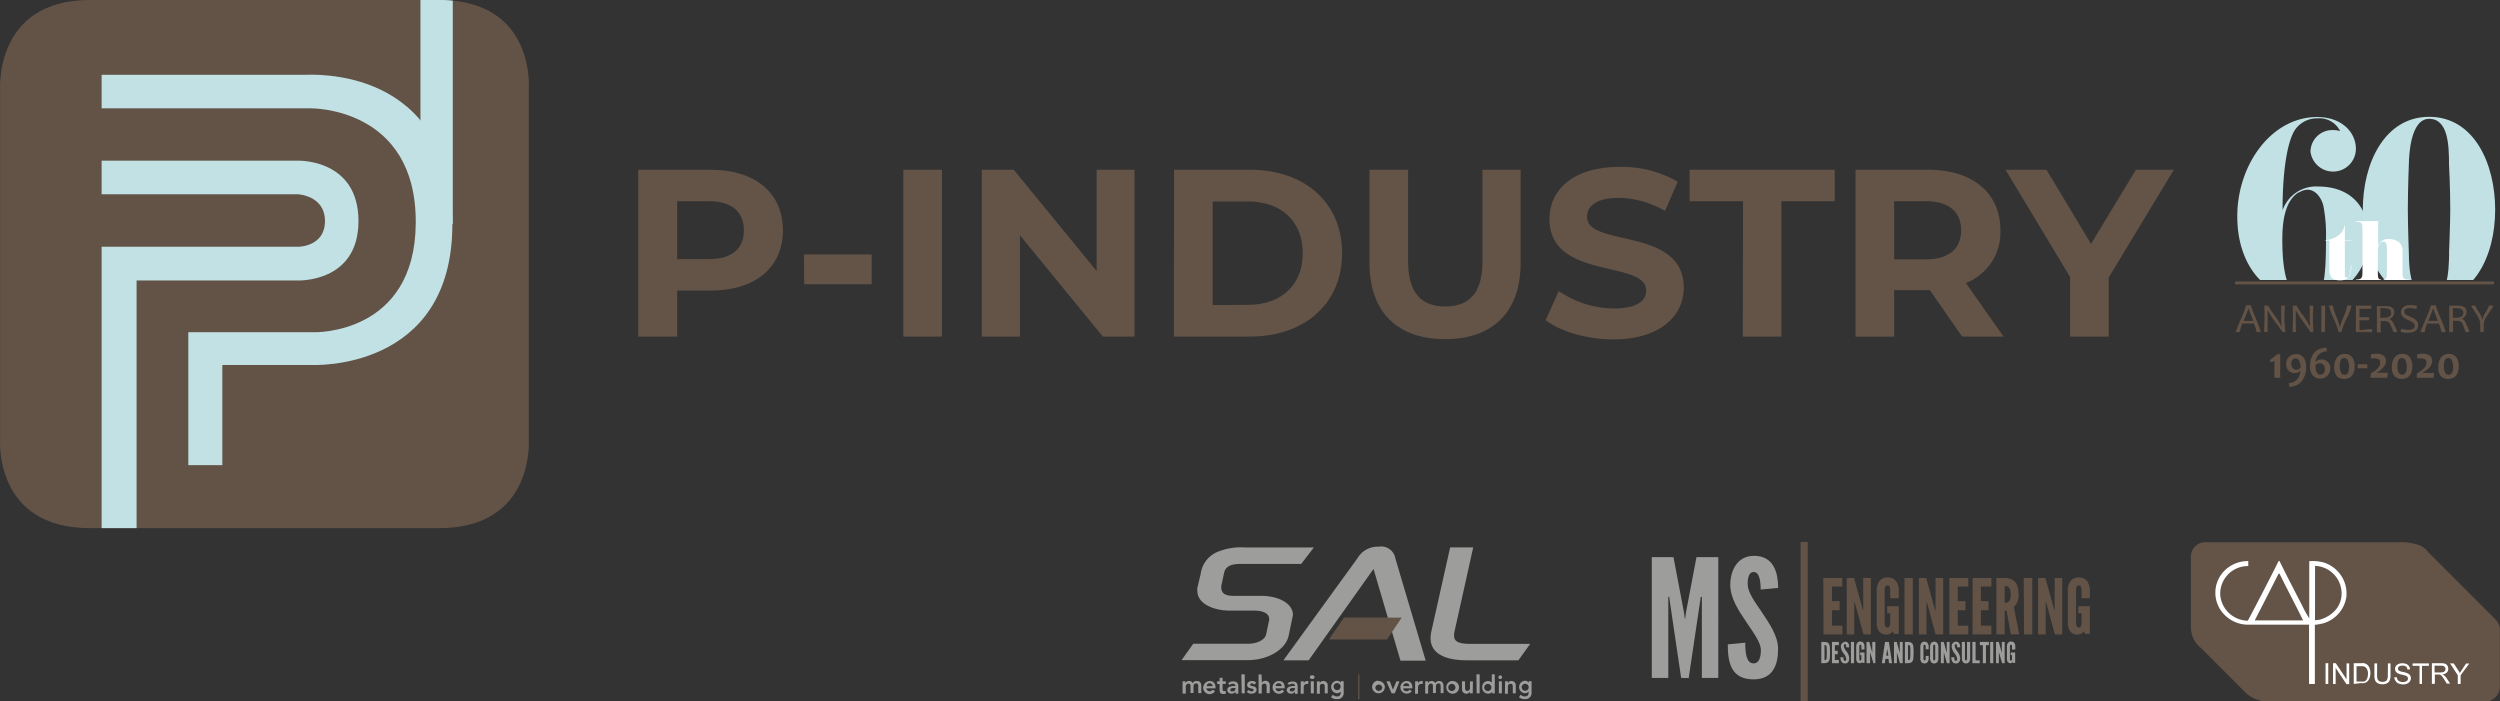 <?xml version="1.0" encoding="UTF-8"?> <svg xmlns="http://www.w3.org/2000/svg" xmlns:xlink="http://www.w3.org/1999/xlink" id="adf9de7c-8477-4ee8-9120-de926c8918f4" data-name="Livello 1" width="361.88" height="101.53" viewBox="0 0 361.88 101.53"><rect x="0" y="0" width="361.88" height="101.53" fill="#333333" stroke="none"/><defs><clipPath id="b180c83c-4a1b-4e1a-ad64-39836b16a22a" transform="translate(-9.82 -12.17)"><rect width="386.09" height="94.69" fill="none"></rect></clipPath><clipPath id="bcc26811-8d78-4c32-8eaf-244a3907dc8e" transform="translate(-9.82 -12.17)"><rect x="332.86" y="27.21" width="40.23" height="25.49" fill="none"></rect></clipPath><clipPath id="a92936e2-cbde-421f-be5c-fb8feb747b38" transform="translate(-9.82 -12.17)"><rect x="176.96" y="85.51" width="197.9" height="34.14" fill="none"></rect></clipPath><clipPath id="e909b52a-9c47-442b-aa4a-a299906da0fc" transform="translate(-9.82 -12.17)"><rect x="178.73" y="89.91" width="55.42" height="27.08" fill="none"></rect></clipPath></defs><title>P-INDUSTRY &amp;amp; divisions</title><g clip-path="url(#b180c83c-4a1b-4e1a-ad64-39836b16a22a)"><g><path d="M73.36,88.62H22.84c-14,0-13-12.92-13-12.92V25.17s-.91-13,13-13H73.36c14.12,0,13,13,13,13V75.7S87.36,88.62,73.36,88.62Z" transform="translate(-9.82 -12.17)" fill="#635347"></path><path d="M37.08,79.5V60.26H55.36S69.89,60.62,70,44.49c.13-16.92-15.26-16.64-15.26-16.64H24.53V23H53.84c.9,0,21.46-1.48,21.46,21.64C75.3,66,55,65,55,65H42V79.5Z" transform="translate(-9.82 -12.17)" fill="#c1e1e5"></path><path d="M24.53,88.62V47.89H53s3.86,0,3.86-3.72-3.93-3.88-3.93-3.88H24.53V35.43H53s8.71-.26,8.71,8.74-8.85,8.6-8.85,8.6H29.59V88.62Z" transform="translate(-9.82 -12.17)" fill="#c1e1e5"></path><path d="M75.36,44.61V12.26a16.64,16.64,0,0,0-2-.09H70.68V44.61Z" transform="translate(-9.82 -12.17)" fill="#c1e1e5"></path><g><path d="M123.15,45.5c0,5.39-4,8.73-10.48,8.73h-4.83v6.66h-5.63V36.74h10.46C119.12,36.74,123.15,40.09,123.15,45.5Zm-5.65,0c0-2.65-1.73-4.21-5.14-4.21h-4.52v8.39h4.56C115.77,49.68,117.5,48.17,117.5,45.5Z" transform="translate(-9.82 -12.17)" fill="#645447"></path><g><path d="M126.19,49H136v4.31h-9.77Z" transform="translate(-9.82 -12.17)" fill="#645447"></path><path d="M140.58,36.74h5.59V60.89h-5.59Z" transform="translate(-9.82 -12.17)" fill="#645447"></path><path d="M174.05,36.74V60.89h-4.59l-12-14.66V60.89h-5.52V36.74h4.62l12,14.66V36.74Z" transform="translate(-9.82 -12.17)" fill="#645447"></path><path d="M179.77,36.74h11c7.9,0,13.32,4.76,13.32,12.08s-5.45,12.07-13.35,12.07h-11Zm10.7,19.56c4.79,0,7.93-2.86,7.93-7.48s-3.14-7.49-7.93-7.49h-5.11v15Z" transform="translate(-9.82 -12.17)" fill="#645447"></path><path d="M208.06,50.26V36.74h5.59V50.06c0,4.59,2,6.48,5.38,6.48s5.38-1.89,5.38-6.48V36.74h5.52V50.26c0,7.11-4.07,11-10.93,11S208.06,57.37,208.06,50.26Z" transform="translate(-9.82 -12.17)" fill="#645447"></path></g><path d="M233.56,58.51l1.89-4.21a14.28,14.28,0,0,0,8,2.52c3.31,0,4.66-1.11,4.66-2.59,0-4.52-14-1.41-14-10.38,0-4.11,3.31-7.52,10.18-7.52a16.18,16.18,0,0,1,8.38,2.14l-1.83,4.24a13.63,13.63,0,0,0-6.7-1.9c-3.31,0-4.59,1.24-4.59,2.76,0,4.45,14,1.38,14,10.25,0,4-3.34,7.48-10.24,7.48C239.56,61.3,235.7,60.17,233.56,58.51Z" transform="translate(-9.82 -12.17)" fill="#645447"></path><path d="M262.13,41.29H254.4V36.74h21v4.55h-7.72v19.6h-5.59Z" transform="translate(-9.82 -12.17)" fill="#645447"></path><path d="M293.84,60.89l-4.67-6.72H284V60.9h-5.59V36.74H288.9c6.45,0,10.48,3.35,10.48,8.76a7.84,7.84,0,0,1-5,7.63l5.46,7.76Zm-5.24-19.6H284v8.42h4.56c3.41,0,5.14-1.58,5.14-4.21s-1.74-4.21-5.15-4.21Z" transform="translate(-9.82 -12.17)" fill="#645447"></path><path d="M315.06,52.33v8.56h-5.59V52.26l-9.35-15.52h5.93l6.45,10.73L319,36.74h5.49Z" transform="translate(-9.82 -12.17)" fill="#645447"></path></g><g clip-path="url(#bcc26811-8d78-4c32-8eaf-244a3907dc8e)"><g><path d="M347.5,31a3.16,3.16,0,0,1,1.06.15,3.33,3.33,0,0,0-3.26-1.85A3.87,3.87,0,0,0,342,31c-1.42,2.27-1.77,7.77-1.77,11.1v.5a5.13,5.13,0,0,1,5.18-3.43c4.08,0,7.24,2.34,7.24,7.31a8.68,8.68,0,0,1-8.34,9h-.43c-6.1,0-10.21-4.82-10.21-12,0-7.45,4.93-14.37,11.56-14.37,3.51,0,5.61,2.16,5.61,4.61a3.3,3.3,0,0,1-6.57.43A3.15,3.15,0,0,1,347.4,31Zm-4.93,9c-2.1,1.28-2.38,4.54-2.38,6.85,0,6.38,1.35,8.4,3.37,8.4A2.4,2.4,0,0,0,345.84,54c.63-1.28.67-4.86.67-7.27a21.73,21.73,0,0,0-.39-4.83c-.36-1.31-1.24-2.27-2.27-2.27a2.45,2.45,0,0,0-1.28.43Z" transform="translate(-9.82 -12.17)" fill="#c1e1e5"></path><path d="M351.84,42.53c0-6.74,3.15-13.45,9.61-13.45S371,35.79,371,42.53s-3.12,13.12-9.58,13.12S351.84,49.27,351.84,42.53Zm12.48,6.35s.18-4.47.18-6.35c0-3.27-.18-6.6-.18-6.6,0-2.77-.14-6.56-2.87-6.56s-2.91,5.32-2.94,6.45c0,0-.15,3.66-.15,6.71,0,2.3.15,6.31.15,6.35,0,2.09.25,6.49,2.94,6.49s2.82-3.62,2.89-6.49Z" transform="translate(-9.82 -12.17)" fill="#c1e1e5"></path></g></g><g><path d="M347,51V47h-.58v-.07a3.39,3.39,0,0,0,1.81-.64,2,2,0,0,0,.94-1.48h.07v2.12h1V47h-1v4.35c0,.95,0,1,.25,1s.28,0,.45-.44a4.34,4.34,0,0,0,.18-1.34h.08a4.79,4.79,0,0,1-.11,1c-.09.44-.25,1.18-1.53,1.18S347,52.22,347,51Z" transform="translate(-9.82 -12.17)" fill="#fff"></path><path d="M350.89,44.17h3.17v3.6a1.51,1.51,0,0,1,1.56-1,2.36,2.36,0,0,1,1.41.42,1.57,1.57,0,0,1,.56,1.36v3c0,.86.1,1.08.94,1.08v.07h-3.69v-.07c.45,0,.49-.31.49-1.11v-3.3c0-.58-.09-1.08-.53-1.08a.51.51,0,0,0-.29.1c-.45.31-.49.9-.49,1.66v2.62c0,.8,0,1.11.49,1.11v.07h-3.66v-.07c.82,0,.94-.22.94-1.08V45.34c0-.82-.07-1.06-.94-1.06Z" transform="translate(-9.82 -12.17)" fill="#fff"></path></g><g><g><path d="M337.08,60.24h-.62a6.09,6.09,0,0,0-.37-1.24h-1.7a6.76,6.76,0,0,0-.36,1.24h-.6c0-.07.26-.7.76-1.88a14.86,14.86,0,0,0,.76-2h.68a16.48,16.48,0,0,0,.73,1.92A16.27,16.27,0,0,1,337.08,60.24ZM336,58.62c-.47-1.16-.7-1.77-.7-1.84h0c0,.06-.24.67-.71,1.84Z" transform="translate(-9.82 -12.17)" fill="#635347"></path><path d="M340.63,60.24h-.42s-.32-.5-1-1.41a11.69,11.69,0,0,1-1.15-1.8h0v3.21h-.49c0-.64.05-1.31.05-2s0-1.3-.05-1.82h.56a12,12,0,0,0,.89,1.34,8.94,8.94,0,0,1,1.06,1.72h0c0-.47-.05-.88-.05-1.21V56.42h.51c0,.52-.05,1.12-.05,1.82S340.59,59.6,340.63,60.24Z" transform="translate(-9.82 -12.17)" fill="#635347"></path><path d="M344.69,60.24h-.41s-.33-.5-1-1.41a13.07,13.07,0,0,1-1.15-1.8h0v1.21c0,.66,0,1.33.05,2h-.5c0-.64.05-1.31.05-2s0-1.3-.05-1.82h.57a10,10,0,0,0,.89,1.34,9.82,9.82,0,0,1,1.06,1.72h0c0-.47-.05-.88-.05-1.21,0-.73,0-1.35,0-1.85h.51c0,.52-.05,1.12-.05,1.82S344.65,59.6,344.69,60.24Z" transform="translate(-9.82 -12.17)" fill="#635347"></path><path d="M346.35,60.24h-.51V56.42h.55v1.82C346.39,58.92,346.33,59.61,346.35,60.24Z" transform="translate(-9.82 -12.17)" fill="#635347"></path><path d="M350.22,56.41a10.1,10.1,0,0,1-.75,1.91,10.16,10.16,0,0,0-.74,1.92h-.38a11.74,11.74,0,0,0-.71-1.9,10.37,10.37,0,0,1-.7-1.93h.56A9.16,9.16,0,0,0,348,58a10.11,10.11,0,0,1,.53,1.61h0a8.86,8.86,0,0,1,.54-1.6,8.08,8.08,0,0,0,.54-1.64Z" transform="translate(-9.82 -12.17)" fill="#635347"></path><path d="M353.19,59.8v.44h-2.35V56.42h2.23v.44h-1.71v1.23h1.4v.44h-1.4V60A14.55,14.55,0,0,1,353.19,59.8Z" transform="translate(-9.82 -12.17)" fill="#635347"></path><path d="M356.84,60.24h-.57a10.86,10.86,0,0,0-.43-1.07.84.84,0,0,0-.37-.44,1.32,1.32,0,0,0-.59-.08h-.45v1.64h-.55V56.47h1.22c.86,0,1.29.3,1.29.89a1.08,1.08,0,0,1-.73,1h0a.88.88,0,0,1,.53.45A10.82,10.82,0,0,1,356.84,60.24Zm-.9-2.76c0-.47-.31-.7-1-.7a2.62,2.62,0,0,0-.56,0v1.39h.33C355.56,58.17,355.94,58,355.94,57.48Z" transform="translate(-9.82 -12.17)" fill="#635347"></path><path d="M359.84,59.25c0,.72-.51,1.09-1.52,1.09a3.76,3.76,0,0,1-1-.13l.1-.46a3,3,0,0,0,.94.17c.67,0,1-.19,1-.57a.59.59,0,0,0-.26-.48,3.44,3.44,0,0,0-.68-.37,2.47,2.47,0,0,1-.75-.44.87.87,0,0,1-.3-.69.91.91,0,0,1,.3-.71,1.39,1.39,0,0,1,1-.31,3.07,3.07,0,0,1,1,.1l-.07.46a3.41,3.41,0,0,0-1-.14c-.5,0-.76.17-.76.51a.52.52,0,0,0,.22.41,3.68,3.68,0,0,0,.63.31,3.1,3.1,0,0,1,.79.45A1,1,0,0,1,359.84,59.25Z" transform="translate(-9.82 -12.17)" fill="#635347"></path><path d="M363.84,60.24h-.62a6.09,6.09,0,0,0-.37-1.24h-1.7a6.76,6.76,0,0,0-.36,1.24h-.6c0-.07.26-.7.76-1.88a14.86,14.86,0,0,0,.76-2h.68a16.48,16.48,0,0,0,.73,1.92A16.27,16.27,0,0,1,363.84,60.24Zm-1.13-1.62c-.46-1.16-.69-1.77-.69-1.84h0c0,.06-.24.67-.71,1.84Z" transform="translate(-9.82 -12.17)" fill="#635347"></path><path d="M367.29,60.24h-.57a8.82,8.82,0,0,0-.41-1.12.84.84,0,0,0-.37-.44,1.32,1.32,0,0,0-.59-.08h-.45v1.64h-.55V56.42h1.21c.86,0,1.29.3,1.29.89a1.06,1.06,0,0,1-.72,1h0a.83.83,0,0,1,.52.45A10.17,10.17,0,0,1,367.29,60.24Zm-.9-2.76c0-.47-.31-.7-.95-.7a2.62,2.62,0,0,0-.56,0v1.39h.33c.8,0,1.18-.2,1.18-.69Z" transform="translate(-9.82 -12.17)" fill="#635347"></path><path d="M370.74,56.41a2.19,2.19,0,0,1-.36.63c-.34.5-.57.84-.67,1a2.13,2.13,0,0,0-.36.93v1.25h-.51V59a2.21,2.21,0,0,0-.34-1c-.13-.24-.34-.57-.63-1a2.59,2.59,0,0,1-.34-.58h.6a6,6,0,0,0,.51.93,3.17,3.17,0,0,1,.51,1.14h0a3.28,3.28,0,0,1,.48-1.12,4.28,4.28,0,0,0,.49-1Z" transform="translate(-9.82 -12.17)" fill="#635347"></path></g><g><path d="M339.91,66.85h-.86V64.4l-.52.22-.17-.31,1.13-.87h.4v2.07A8.86,8.86,0,0,0,339.91,66.85Z" transform="translate(-9.82 -12.17)" fill="#635347"></path><path d="M343.63,65.25a3.28,3.28,0,0,1-.61,2.1,2.38,2.38,0,0,1-1.81.81l-.09-.53a1.65,1.65,0,0,0,1.26-.6,2.19,2.19,0,0,0,.43-1.21h0a1,1,0,0,1-.83.35,1.16,1.16,0,0,1-.92-.4,1.33,1.33,0,0,1-.31-.9,1.47,1.47,0,0,1,.36-1,1.39,1.39,0,0,1,1.08-.45,1.32,1.32,0,0,1,1,.43A2,2,0,0,1,343.63,65.25Zm-.79.1a2,2,0,0,0-.23-1,.58.58,0,0,0-.5-.3.55.55,0,0,0-.47.24.88.88,0,0,0-.16.54,1,1,0,0,0,.19.6.67.67,0,0,0,.57.27A.71.71,0,0,0,342.84,65.35Z" transform="translate(-9.82 -12.17)" fill="#635347"></path><path d="M347.13,65.5a1.53,1.53,0,0,1-.37,1,1.41,1.41,0,0,1-1.09.47,1.39,1.39,0,0,1-1-.39,1.82,1.82,0,0,1-.46-1.35q0-2.61,2.37-2.73l.06.53A1.61,1.61,0,0,0,345,64.54h.05a1,1,0,0,1,.83-.33,1.18,1.18,0,0,1,.93.39A1.33,1.33,0,0,1,347.13,65.5Zm-.77.11a.91.91,0,0,0-.19-.59.69.69,0,0,0-.58-.27.77.77,0,0,0-.6.27c0,.92.24,1.39.71,1.39a.6.6,0,0,0,.49-.25.84.84,0,0,0,.17-.55Z" transform="translate(-9.82 -12.17)" fill="#635347"></path><path d="M350.66,65.17a2.07,2.07,0,0,1-.39,1.38,1.37,1.37,0,0,1-1.12.46,1.41,1.41,0,0,1-1.08-.4,1.89,1.89,0,0,1-.36-1.28,2.27,2.27,0,0,1,.39-1.41,1.34,1.34,0,0,1,1.13-.52,1.3,1.3,0,0,1,1.06.46A2,2,0,0,1,350.66,65.17Zm-.8.21a2.63,2.63,0,0,0-.17-1,.57.57,0,0,0-.54-.38c-.42,0-.64.37-.64,1.09a2,2,0,0,0,.17,1,.56.56,0,0,0,.54.32c.42,0,.62-.39.62-1.06Z" transform="translate(-9.82 -12.17)" fill="#635347"></path><path d="M352.49,64.9v.58h-1.38V64.9Z" transform="translate(-9.82 -12.17)" fill="#635347"></path><path d="M355.46,66.17l-.07.69h-2.46l.07-.65c.91-.5,1.36-1,1.36-1.52s-.29-.64-.88-.64a2.83,2.83,0,0,0-.5,0l.06-.6a3.06,3.06,0,0,1,.8-.07,1.48,1.48,0,0,1,1,.28.89.89,0,0,1,.35.76,1.41,1.41,0,0,1-.45,1,3.82,3.82,0,0,1-.9.7h1.62Z" transform="translate(-9.82 -12.17)" fill="#635347"></path><path d="M359,65.17a2.07,2.07,0,0,1-.39,1.38,1.37,1.37,0,0,1-1.12.46,1.44,1.44,0,0,1-1.08-.4,1.89,1.89,0,0,1-.36-1.28,2.27,2.27,0,0,1,.39-1.41,1.34,1.34,0,0,1,1.13-.52,1.32,1.32,0,0,1,1.07.46A2.1,2.1,0,0,1,359,65.17Zm-.8.21a2.44,2.44,0,0,0-.16-1,.57.57,0,0,0-.54-.38c-.43,0-.64.37-.64,1.09a2,2,0,0,0,.17,1,.57.57,0,0,0,.53.32c.43,0,.64-.39.64-1.06Z" transform="translate(-9.82 -12.17)" fill="#635347"></path><path d="M362.16,66.17l-.07.69h-2.46l.07-.65c.91-.5,1.36-1,1.36-1.52s-.29-.64-.88-.64a2.83,2.83,0,0,0-.5,0l.06-.6a3.06,3.06,0,0,1,.8-.07,1.6,1.6,0,0,1,1,.28.9.9,0,0,1,.34.76,1.41,1.41,0,0,1-.45,1,3.58,3.58,0,0,1-1,.67h0C361,66.17,361.52,66.17,362.16,66.17Z" transform="translate(-9.82 -12.17)" fill="#635347"></path><path d="M365.72,65.17a2.07,2.07,0,0,1-.39,1.38,1.37,1.37,0,0,1-1.12.46,1.44,1.44,0,0,1-1.08-.4,1.89,1.89,0,0,1-.36-1.28,2.27,2.27,0,0,1,.39-1.41,1.34,1.34,0,0,1,1.13-.52,1.32,1.32,0,0,1,1.07.46A2.1,2.1,0,0,1,365.72,65.17Zm-.8.21a2.44,2.44,0,0,0-.16-1,.57.57,0,0,0-.54-.38c-.43,0-.64.37-.64,1.09a2,2,0,0,0,.17,1,.57.57,0,0,0,.53.32c.43,0,.64-.39.64-1.06Z" transform="translate(-9.82 -12.17)" fill="#635347"></path></g></g><rect x="323.54" y="40.75" width="37.46" height="0.41" fill="#645447"></rect></g></g><g clip-path="url(#a92936e2-cbde-421f-be5c-fb8feb747b38)"><g><g><path d="M253.17,110.3l-1.63-11-.09-.74h-.14V110.3h-2.39V92.82h3.14l1.52,8,.12.93h.05l.12-.93,1.52-8h3.16V110.3h-2.38V98.58H256l-.1.74-1.64,11Z" transform="translate(-9.82 -12.17)" fill="#9d9d9c"></path><path d="M263.62,92.63c3.09-.07,3.59,2.69,3.59,4.64l-2.53.24c0-1.17-.17-2.54-1-2.54-.67,0-.88.74-.88,1.74,0,1.19,1,2.53,2,4,1.18,1.78,2.4,3.52,2.4,5.4,0,2.33-.76,4.4-3.55,4.4-3.3,0-3.73-2.5-3.73-5.07l2.53-.24c0,1.45.14,3,1.21,3,.76,0,1.05-.84,1.05-1.93s-1.1-2.57-2.07-4c-1.21-1.79-2.36-3.55-2.36-5.45S261.19,92.68,263.62,92.63Z" transform="translate(-9.82 -12.17)" fill="#9d9d9c"></path></g><path d="M273.75,95.84h2.74v1.23H275v2.12h1.11v1.31H275v2.24h1.52V104h-2.74Z" transform="translate(-9.82 -12.17)" fill="#635347"></path><path d="M278.4,99.74l-.1-.38h-.07V104h-1.09V95.84h1.06l1.16,4.24.1.38h.07V95.84h1.1V104h-1.06Z" transform="translate(-9.82 -12.17)" fill="#635347"></path><path d="M283.43,98.76V97.51s0-.6-.4-.6-.4.6-.4.6v4.9s0,.6.4.6.4-.6.4-.6v-1.48H283v-1h1.67v4h-.71l-.15-.38a1.21,1.21,0,0,1-.92.48c-1.53,0-1.41-1.77-1.41-1.77V97.51s0-1.76,1.59-1.76,1.6,1.76,1.6,1.76v1.25Z" transform="translate(-9.82 -12.17)" fill="#635347"></path><path d="M285.5,95.84h1.2V104h-1.2Z" transform="translate(-9.82 -12.17)" fill="#635347"></path><path d="M288.85,99.74l-.1-.38h-.07V104h-1.1V95.84h1.07l1.16,4.24.1.38H290V95.84h1.1V104H290Z" transform="translate(-9.82 -12.17)" fill="#635347"></path><path d="M292,95.84h2.73v1.23h-1.52v2.12h1.11v1.31h-1.11v2.24h1.52V104H292Z" transform="translate(-9.82 -12.17)" fill="#635347"></path><path d="M295.36,95.84h2.72v1.23h-1.52v2.12h1.1v1.31h-1.1v2.24h1.52V104h-2.73Z" transform="translate(-9.82 -12.17)" fill="#635347"></path><path d="M300.9,104l-.62-3.43H300V104h-1.2V95.84H300c1.41,0,2,.82,2,2.35a2.28,2.28,0,0,1-.67,1.85l.76,3.94ZM300,97v2.42c.33,0,.88,0,.88-1.21S300.29,97,300,97Z" transform="translate(-9.82 -12.17)" fill="#635347"></path><path d="M302.76,95.84H304V104h-1.2Z" transform="translate(-9.82 -12.17)" fill="#635347"></path><path d="M306.11,99.74l-.1-.38h-.07V104h-1.1V95.84h1.06l1.17,4.24.1.38h.07V95.84h1.09V104h-1.06Z" transform="translate(-9.82 -12.17)" fill="#635347"></path><path d="M311.13,98.76V97.51s0-.6-.4-.6-.39.6-.39.6v4.9s0,.6.39.6.4-.6.4-.6v-1.48h-.47v-1h1.67v4h-.71l-.14-.38a1.26,1.26,0,0,1-.93.48c-1.52,0-1.41-1.77-1.41-1.77V97.51s0-1.76,1.59-1.76,1.6,1.76,1.6,1.76v1.25Z" transform="translate(-9.82 -12.17)" fill="#635347"></path><path d="M273.82,108.17h-.36v-3.08h.36c.84,0,.9.33.9,1.52S274.66,108.17,273.82,108.17Zm.1-.45c.31,0,.34-.08.33-1.09s0-1.09-.33-1.09Z" transform="translate(-9.82 -12.17)" fill="#9d9d9c"></path><path d="M275,105.09h1v.47h-.58v.81h.41v.5h-.41v.83h.58v.47h-1Z" transform="translate(-9.82 -12.17)" fill="#9d9d9c"></path><path d="M276.87,105.05c.55,0,.63.48.63.82l-.44,0c0-.21,0-.45-.18-.45s-.16.13-.16.31a1.56,1.56,0,0,0,.36.7,1.78,1.78,0,0,1,.42,1c0,.41-.13.78-.62.78s-.66-.44-.66-.9l.44,0c0,.25,0,.51.22.51s.18-.15.18-.34a1.65,1.65,0,0,0-.37-.72,1.84,1.84,0,0,1-.4-.94.64.64,0,0,1,.56-.72Z" transform="translate(-9.82 -12.17)" fill="#9d9d9c"></path><path d="M277.75,105.09h.45v3.08h-.45Z" transform="translate(-9.82 -12.17)" fill="#9d9d9c"></path><path d="M279.26,106.2v-.48s0-.23-.15-.23-.15.23-.15.23v1.86s0,.22.15.22.15-.22.15-.22V107h-.18v-.38h.63v1.52h-.27l-.05-.15a.44.44,0,0,1-.35.18c-.58,0-.53-.67-.53-.67v-1.8s0-.67.6-.67.6.67.6.67v.48Z" transform="translate(-9.82 -12.17)" fill="#9d9d9c"></path><path d="M280.52,106.56l0-.14h0v1.75H280v-3.08h.41l.43,1.61,0,.14h0v-1.75h.44v3.08H281Z" transform="translate(-9.82 -12.17)" fill="#9d9d9c"></path><path d="M282.22,108.17l.46-3.08h.56l.46,3.08h-.44l-.08-.63h-.44l-.08.63Zm.77-2.08V106h0v.08l-.13,1h.31Z" transform="translate(-9.82 -12.17)" fill="#9d9d9c"></path><path d="M284.4,106.56l0-.14h0v1.75h-.42v-3.08h.4l.44,1.61,0,.14h0v-1.75h.42v3.08h-.4Z" transform="translate(-9.82 -12.17)" fill="#9d9d9c"></path><path d="M285.92,108.17h-.36v-3.08h.36c.83,0,.9.33.9,1.52S286.76,108.17,285.92,108.17Zm.09-.45c.32,0,.34-.08.34-1.09s0-1.09-.34-1.09Z" transform="translate(-9.82 -12.17)" fill="#9d9d9c"></path><path d="M289,107.12v.42s0,.67-.61.67-.6-.67-.6-.67v-1.82s0-.67.6-.67.61.67.61.67v.43h-.43v-.43s0-.23-.17-.23-.16.23-.16.23v1.82s0,.23.16.23.17-.23.17-.23v-.42Z" transform="translate(-9.82 -12.17)" fill="#9d9d9c"></path><path d="M289.8,108.21c-.61,0-.6-.67-.6-.67v-1.82s0-.67.6-.67.6.67.6.67v1.82S290.41,108.21,289.8,108.21Zm0-2.72c-.16,0-.15.23-.15.23v1.82s0,.23.15.23.15-.23.15-.23v-1.82S290,105.49,289.8,105.49Z" transform="translate(-9.82 -12.17)" fill="#9d9d9c"></path><path d="M291.19,106.56l0-.14h0v1.75h-.42v-3.08h.41l.44,1.61,0,.14h0v-1.75h.41v3.08h-.4Z" transform="translate(-9.82 -12.17)" fill="#9d9d9c"></path><path d="M292.93,105.05c.54,0,.63.48.63.82l-.45,0c0-.21,0-.45-.18-.45s-.15.13-.15.31a1.55,1.55,0,0,0,.35.7,1.88,1.88,0,0,1,.43,1c0,.41-.14.78-.63.78s-.66-.44-.66-.9l.44,0c0,.25,0,.51.22.51s.18-.15.18-.34a1.64,1.64,0,0,0-.36-.72,1.86,1.86,0,0,1-.42-1,.64.64,0,0,1,.57-.7Z" transform="translate(-9.82 -12.17)" fill="#9d9d9c"></path><path d="M295,105.09v2.45s0,.67-.6.67-.6-.67-.6-.67v-2.45h.45v2.45s0,.23.15.23.15-.23.15-.23v-2.45Z" transform="translate(-9.82 -12.17)" fill="#9d9d9c"></path><path d="M295.33,105.09h.46v2.67h.6v.41h-1.06Z" transform="translate(-9.82 -12.17)" fill="#9d9d9c"></path><path d="M296.41,105.56v-.47h1.31v.47h-.43v2.61h-.45v-2.61Z" transform="translate(-9.82 -12.17)" fill="#9d9d9c"></path><path d="M297.9,105.09h.45v3.08h-.45Z" transform="translate(-9.82 -12.17)" fill="#9d9d9c"></path><path d="M299.16,106.56l0-.14h0v1.75h-.41v-3.08h.4l.44,1.61,0,.14h0v-1.75H300v3.08h-.37Z" transform="translate(-9.82 -12.17)" fill="#9d9d9c"></path><path d="M301.06,106.2v-.48s0-.23-.15-.23-.15.23-.15.23v1.86s0,.22.15.22.15-.22.15-.22V107h-.18v-.38h.64v1.52h-.27l-.05-.15a.47.47,0,0,1-.36.18c-.57,0-.51-.67-.51-.67v-1.8s0-.67.61-.67.6.67.6.67v.48Z" transform="translate(-9.82 -12.17)" fill="#9d9d9c"></path><rect x="260.64" y="78.45" width="1.03" height="23.07" fill="#635347"></rect><path d="M328.81,90.66a2.4,2.4,0,0,1,.46,0H357a8.23,8.23,0,0,1,3,.42,3.33,3.33,0,0,1,1.31,1l9,9c.61.6,1.36,1.25,1.36,2.18v8.3a2.14,2.14,0,0,1-2.13,2.16h-31a5,5,0,0,1-3.55-1.17l-6.58-6.59a3.91,3.91,0,0,1-1.46-3V92.71A2.11,2.11,0,0,1,328.81,90.66Z" transform="translate(-9.82 -12.17)" fill="#645448"></path><path d="M339.64,93.41l.13-.06c1.07,2.2,2.21,4.36,3.32,6.53a17.46,17.46,0,0,0,1,1.81c0-2.76,0-5.53,0-8.29a6.09,6.09,0,0,1,2.28.25A4.79,4.79,0,0,1,349,96a4.68,4.68,0,0,1,.45,2.65,4.74,4.74,0,0,1-3.3,3.74,10.57,10.57,0,0,1-1.25.23v8.56h-.84v-8.59h-9a4.76,4.76,0,0,1-3-1.2,4.52,4.52,0,0,1,.2-7,4.79,4.79,0,0,1,3-1v.72a4,4,0,0,0-4.06,4v.16a4.08,4.08,0,0,0,4,3.75C336.74,99.11,338.21,96.27,339.64,93.41Z" transform="translate(-9.82 -12.17)" fill="#fff"></path><path d="M344.93,94.08a4,4,0,0,1,3.84,4,3.63,3.63,0,0,1-1.11,2.63,4.78,4.78,0,0,1-2.13,1.18l-.61.06C344.93,99.33,344.92,96.71,344.93,94.08Z" transform="translate(-9.82 -12.17)" fill="#645448"></path><path d="M339.64,95.22l.15,0c1.1,2.27,2.31,4.49,3.41,6.75h-7C337.35,99.7,338.53,97.47,339.64,95.22Z" transform="translate(-9.82 -12.17)" fill="#645448"></path><g><path d="M346.45,111.17v-3h.39v3Z" transform="translate(-9.82 -12.17)" fill="#fff"></path><path d="M347.53,111.17v-3h.4l1.56,2.33V108.2h.38v3h-.4l-1.56-2.35v2.34Z" transform="translate(-9.82 -12.17)" fill="#fff"></path><path d="M350.53,111.17v-3h1a2.07,2.07,0,0,1,.5,0,1.07,1.07,0,0,1,.79.72,2.16,2.16,0,0,1,.12.71,2.47,2.47,0,0,1-.08.6,1.4,1.4,0,0,1-.2.43,1,1,0,0,1-.63.42,2.42,2.42,0,0,1-.47,0Zm.4-.35h.63a1.41,1.41,0,0,0,.46,0,.92.92,0,0,0,.27-.16,1,1,0,0,0,.21-.38,1.84,1.84,0,0,0,.09-.57,1.33,1.33,0,0,0-.16-.71.77.77,0,0,0-.37-.34,1.49,1.49,0,0,0-.51-.06h-.62Z" transform="translate(-9.82 -12.17)" fill="#fff"></path><path d="M355.48,108.2h.37v1.71a1.91,1.91,0,0,1-.1.71.89.89,0,0,1-.36.43,1.3,1.3,0,0,1-.7.17,1.35,1.35,0,0,1-.68-.15.76.76,0,0,1-.38-.41,1.9,1.9,0,0,1-.11-.75V108.2h.39v1.71a1.54,1.54,0,0,0,.07.57.59.59,0,0,0,.25.29.91.91,0,0,0,.43.1.83.83,0,0,0,.62-.2,1.18,1.18,0,0,0,.18-.76Z" transform="translate(-9.82 -12.17)" fill="#fff"></path><path d="M356.4,110.21l.37,0a.81.81,0,0,0,.12.37.69.69,0,0,0,.3.23,1.17,1.17,0,0,0,.45.09,1.09,1.09,0,0,0,.4-.07.58.58,0,0,0,.26-.18.46.46,0,0,0,.08-.25.44.44,0,0,0-.08-.25.64.64,0,0,0-.27-.18,4.78,4.78,0,0,0-.53-.14,2.25,2.25,0,0,1-.57-.19.76.76,0,0,1-.32-.27.69.69,0,0,1-.1-.37.76.76,0,0,1,.12-.42.85.85,0,0,1,.38-.3,1.26,1.26,0,0,1,.54-.1,1.42,1.42,0,0,1,.58.1.82.82,0,0,1,.39.32.8.8,0,0,1,.15.47h-.38a.62.62,0,0,0-.2-.43,1.07,1.07,0,0,0-1,0,.39.39,0,0,0-.16.32.33.33,0,0,0,.11.26,1.55,1.55,0,0,0,.59.21,3.58,3.58,0,0,1,.66.19,1,1,0,0,1,.39.3.81.81,0,0,1,.12.42.8.8,0,0,1-.14.45.84.84,0,0,1-.39.33,1.39,1.39,0,0,1-.57.12,1.79,1.79,0,0,1-.68-.13.84.84,0,0,1-.42-.35A.94.94,0,0,1,356.4,110.21Z" transform="translate(-9.82 -12.17)" fill="#fff"></path><path d="M360.05,111.17v-2.62h-1v-.35h2.36v.35h-1v2.62Z" transform="translate(-9.82 -12.17)" fill="#fff"></path><path d="M361.84,111.17v-3h1.32a1.77,1.77,0,0,1,.6.08.64.64,0,0,1,.33.28.89.89,0,0,1,.12.45.73.73,0,0,1-.2.53,1.1,1.1,0,0,1-.64.28,1.38,1.38,0,0,1,.24.14,1.8,1.8,0,0,1,.35.38l.51.81H364l-.39-.62a3.81,3.81,0,0,0-.29-.41.9.9,0,0,0-.19-.2l-.19-.08h-.67v1.33Zm.39-1.66h.85a1.52,1.52,0,0,0,.42-.06.48.48,0,0,0,.23-.17.56.56,0,0,0,.08-.27.48.48,0,0,0-.16-.35.68.68,0,0,0-.48-.13h-.94Z" transform="translate(-9.82 -12.17)" fill="#fff"></path><path d="M365.59,111.17v-1.26l-1.12-1.71H365l.58.89a4.63,4.63,0,0,1,.31.51c.09-.15.2-.33.32-.51l.57-.87h.47L366,109.91v1.26Z" transform="translate(-9.82 -12.17)" fill="#fff"></path></g><g clip-path="url(#e909b52a-9c47-442b-aa4a-a299906da0fc)"><g><g><g><path d="M187,95.14c.19-.94.95-1.34,2.33-1.34h8.84L200,91.42h-10a8.68,8.68,0,0,0-3.74.56,4,4,0,0,0-2.64,3.27l-.48,2a1.94,1.94,0,0,0,0,.48c0,1.65,2,2.83,4.81,2.83h3.42c1.37,0,2.16.45,2.16,1.18a.39.39,0,0,1,0,.21l-.44,2.06c-.16.75-1.28,1.34-2.54,1.34h-8l-1.7,2.38h9.52c3,0,5.57-1.52,6-3.6l.53-2.56a2.14,2.14,0,0,0,.07-.43c0-1.55-2-2.72-4.56-2.72h-4c-1.27,0-1.81-.37-1.81-1.25a1.54,1.54,0,0,1,.06-.43Z" transform="translate(-9.82 -12.17)" fill="#9d9d9c"></path><path d="M231.32,105.37h-8.69c-1.66,0-2.33-.34-2.33-1.18a3,3,0,0,1,.06-.59l2.71-12.19h-3.34L217,103.62a4.23,4.23,0,0,0-.1.94c0,2.06,1.85,3.19,5.26,3.19h7.45Z" transform="translate(-9.82 -12.17)" fill="#9d9d9c"></path><path d="M208.64,94.53l-9.39,13.22H195.6L206.3,93a3.42,3.42,0,0,1,3.09-1.7A2.08,2.08,0,0,1,211.8,93l4.39,14.8h-3.65Z" transform="translate(-9.82 -12.17)" fill="#9d9d9c"></path></g><g><path d="M181,110.79h.41v.27h0a.55.55,0,0,1,.51-.31.51.51,0,0,1,.54.32.6.6,0,0,1,.63-.32c.46,0,.62.32.62.75v1h-.44v-1c0-.22-.06-.41-.31-.41s-.38.21-.38.45v.94h-.43v-1c0-.22-.09-.36-.3-.36a.43.43,0,0,0-.39.45v1H181Z" transform="translate(-9.82 -12.17)" fill="#9d9d9c"></path><path d="M184.45,111.81a.45.45,0,0,0,.47.42.57.57,0,0,0,.46-.24l.31.24a.93.93,0,1,1-1.48-1.12.9.9,0,0,1,.75-.36c.48,0,.81.33.81.94v.12Zm.89-.32a.41.41,0,0,0-.4-.42h0a.44.44,0,0,0-.45.42Z" transform="translate(-9.82 -12.17)" fill="#9d9d9c"></path><path d="M186,111.16v-.37h.36v-.51h.43v.51h.47v.37h-.47v.76c0,.18.05.28.24.28a.37.37,0,0,0,.23,0v.37a.93.93,0,0,1-.34.06c-.45,0-.56-.21-.56-.62v-.8Z" transform="translate(-9.82 -12.17)" fill="#9d9d9c"></path><path d="M188.65,112.3h0a.63.63,0,0,1-.55.28.58.58,0,0,1-.63-.5h0c0-.56.66-.61,1.09-.61h.1v0c0-.21-.16-.33-.39-.33a.7.7,0,0,0-.46.18l-.21-.25a1,1,0,0,1,.73-.27c.74,0,.74.53.74.78v1h-.39Zm0-.55h-.09c-.24,0-.65,0-.65.27s.16.23.31.23a.38.38,0,0,0,.43-.4Z" transform="translate(-9.82 -12.17)" fill="#9d9d9c"></path><path d="M189.51,109.78H190v2.75h-.44Z" transform="translate(-9.82 -12.17)" fill="#9d9d9c"></path><path d="M191.37,111.27a.42.42,0,0,0-.34-.18c-.12,0-.25.06-.25.19,0,.31.93.06.93.74,0,.41-.39.56-.75.56a.85.85,0,0,1-.67-.27l.29-.27a.52.52,0,0,0,.41.21c.13,0,.29-.06.29-.2,0-.36-.93-.08-.93-.74,0-.39.34-.56.69-.56a.73.73,0,0,1,.62.26Z" transform="translate(-9.82 -12.17)" fill="#9d9d9c"></path><path d="M192.48,111h0a.53.53,0,0,1,.51-.28.6.6,0,0,1,.63.57.41.41,0,0,1,0,.11v1.1h-.45v-.88c0-.19,0-.5-.31-.5s-.4.21-.4.44v1H192v-2.76h.43Z" transform="translate(-9.82 -12.17)" fill="#9d9d9c"></path><path d="M194.46,111.81a.45.45,0,0,0,.46.42.58.58,0,0,0,.47-.24l.31.24a.93.93,0,0,1-1.3.18.92.92,0,0,1,.57-1.66c.5,0,.81.33.81.94v.12Zm.88-.32a.39.39,0,0,0-.37-.42h-.06a.43.43,0,0,0-.45.41h.88Z" transform="translate(-9.82 -12.17)" fill="#9d9d9c"></path><path d="M197.26,112.3h0a.63.63,0,0,1-.55.28.58.58,0,0,1-.63-.5h0c0-.56.66-.61,1.09-.61h.11v0c0-.21-.17-.33-.4-.33a.7.7,0,0,0-.46.18l-.23-.23a1.06,1.06,0,0,1,.74-.27c.73,0,.73.53.73.78v1h-.38Zm0-.55h-.09c-.24,0-.65,0-.65.27s.17.23.31.23a.38.38,0,0,0,.43-.4Z" transform="translate(-9.82 -12.17)" fill="#9d9d9c"></path><path d="M198.11,110.79h.44v.27h0a.52.52,0,0,1,.5-.31.39.39,0,0,1,.15,0v.42a.64.64,0,0,0-.2,0,.44.44,0,0,0-.47.42v1h-.43Z" transform="translate(-9.82 -12.17)" fill="#9d9d9c"></path><path d="M199.76,109.93a.27.27,0,0,1,.33.19.26.26,0,0,1-.18.32.38.38,0,0,1-.15,0,.26.26,0,0,1-.32-.18.27.27,0,0,1,.18-.33A.33.33,0,0,1,199.76,109.93Zm-.21.86H200v1.74h-.43Z" transform="translate(-9.82 -12.17)" fill="#9d9d9c"></path><path d="M200.45,110.79h.41v.28h0a.5.5,0,0,1,.51-.32.61.61,0,0,1,.64.57.41.41,0,0,1,0,.11v1.1h-.43v-.88c0-.19,0-.5-.32-.5s-.39.21-.39.44v1h-.44Z" transform="translate(-9.82 -12.17)" fill="#9d9d9c"></path><path d="M204.32,110.79v1.58a.89.89,0,0,1-.77,1,.67.67,0,0,1-.2,0,1.22,1.22,0,0,1-.86-.28l.26-.36a.83.83,0,0,0,.59.25c.43,0,.55-.24.55-.59v-.12h0a.72.72,0,0,1-.57.25.91.91,0,0,1,0-1.81.68.68,0,0,1,.6.3h0v-.26Zm-1.45.87a.51.51,0,0,0,1,0,.51.51,0,1,0-1,0Z" transform="translate(-9.82 -12.17)" fill="#9d9d9c"></path><path d="M206.42,109.8h.18v3.58h-.18Z" transform="translate(-9.82 -12.17)" fill="#635347"></path><path d="M209.39,110.75a.9.9,0,0,1,.89.94.92.92,0,1,1-1-1Zm0,1.43a.5.5,0,0,0,.51-.5.51.51,0,0,0-1,0A.5.5,0,0,0,209.39,112.18Z" transform="translate(-9.82 -12.17)" fill="#9d9d9c"></path><path d="M210.5,110.79H211l.45,1.22h0l.5-1.22h.45l-.68,1.74h-.46Z" transform="translate(-9.82 -12.17)" fill="#9d9d9c"></path><path d="M212.94,111.81a.44.44,0,0,0,.46.42.58.58,0,0,0,.47-.24l.31.24a.93.93,0,0,1-1.65-.57.91.91,0,0,1,.91-.91h0c.51,0,.82.33.82.94v.12Zm.89-.32a.41.41,0,0,0-.39-.42h-.06a.43.43,0,0,0-.44.42Z" transform="translate(-9.82 -12.17)" fill="#9d9d9c"></path><path d="M214.67,110.79h.43v.27h0a.54.54,0,0,1,.5-.31.41.41,0,0,1,.16,0v.42a.76.76,0,0,0-.21,0,.45.45,0,0,0-.47.42v1h-.43Z" transform="translate(-9.82 -12.17)" fill="#9d9d9c"></path><path d="M216.12,110.79h.41v.27h0a.52.52,0,0,1,.5-.31.5.5,0,0,1,.54.32.59.59,0,0,1,.57-.32c.46,0,.63.32.63.75v1h-.41v-1c0-.22-.07-.41-.32-.41s-.37.22-.37.45v.94h-.43v-1c0-.22-.09-.36-.3-.36s-.39.21-.39.45v1h-.43Z" transform="translate(-9.82 -12.17)" fill="#9d9d9c"></path><path d="M220.12,110.75a.92.92,0,1,1-.94.91.9.9,0,0,1,.89-.92Zm0,1.43a.52.52,0,0,0,0-1,.52.52,0,1,0,0,1Z" transform="translate(-9.82 -12.17)" fill="#9d9d9c"></path><path d="M223,112.53h-.41v-.27h0a.51.51,0,0,1-.5.32.61.61,0,0,1-.64-.58v-1.21h.44v.88c0,.2,0,.51.31.51a.39.39,0,0,0,.4-.38v-1h.43Z" transform="translate(-9.82 -12.17)" fill="#9d9d9c"></path><path d="M223.54,109.78H224v2.75h-.43Z" transform="translate(-9.82 -12.17)" fill="#9d9d9c"></path><path d="M225.84,112.27h0a.69.69,0,0,1-.6.31.85.85,0,0,1-.86-.83.28.28,0,0,1,0-.09.84.84,0,0,1,.79-.91h0a.67.67,0,0,1,.59.26h0v-1.23h.43v2.75h-.41Zm-.51-.09a.52.52,0,0,0,0-1,.52.52,0,1,0,0,1Z" transform="translate(-9.82 -12.17)" fill="#9d9d9c"></path><path d="M227,109.93a.27.27,0,0,1,.25.28.26.26,0,0,1-.27.25.26.26,0,0,1-.26-.27.28.28,0,0,1,.27-.26Zm-.22.86h.44v1.74h-.44Z" transform="translate(-9.82 -12.17)" fill="#9d9d9c"></path><path d="M227.68,110.79h.41v.28h0a.51.51,0,0,1,.5-.32.6.6,0,0,1,.64.57.45.45,0,0,1,0,.11v1.1h-.43v-.88c0-.19,0-.5-.32-.5s-.39.21-.39.44v1h-.43Z" transform="translate(-9.82 -12.17)" fill="#9d9d9c"></path><path d="M231.52,110.79v1.58a.9.9,0,0,1-.78,1,.67.67,0,0,1-.2,0,1.2,1.2,0,0,1-.85-.28l.26-.36a.82.82,0,0,0,.59.25c.42,0,.55-.24.55-.59v-.12h0a.7.7,0,0,1-.56.25.91.91,0,0,1,0-1.81.63.63,0,0,1,.59.3h0v-.26Zm-1.43.87a.5.5,0,0,0,.5.5.5.5,0,0,0,.51-.5.51.51,0,0,0-.51-.51A.5.5,0,0,0,230.09,111.66Z" transform="translate(-9.82 -12.17)" fill="#9d9d9c"></path></g></g><polygon points="192.37 92.56 194.55 89.4 202.9 89.4 200.77 92.56 192.37 92.56" fill="#635347"></polygon></g></g></g></g></svg> 